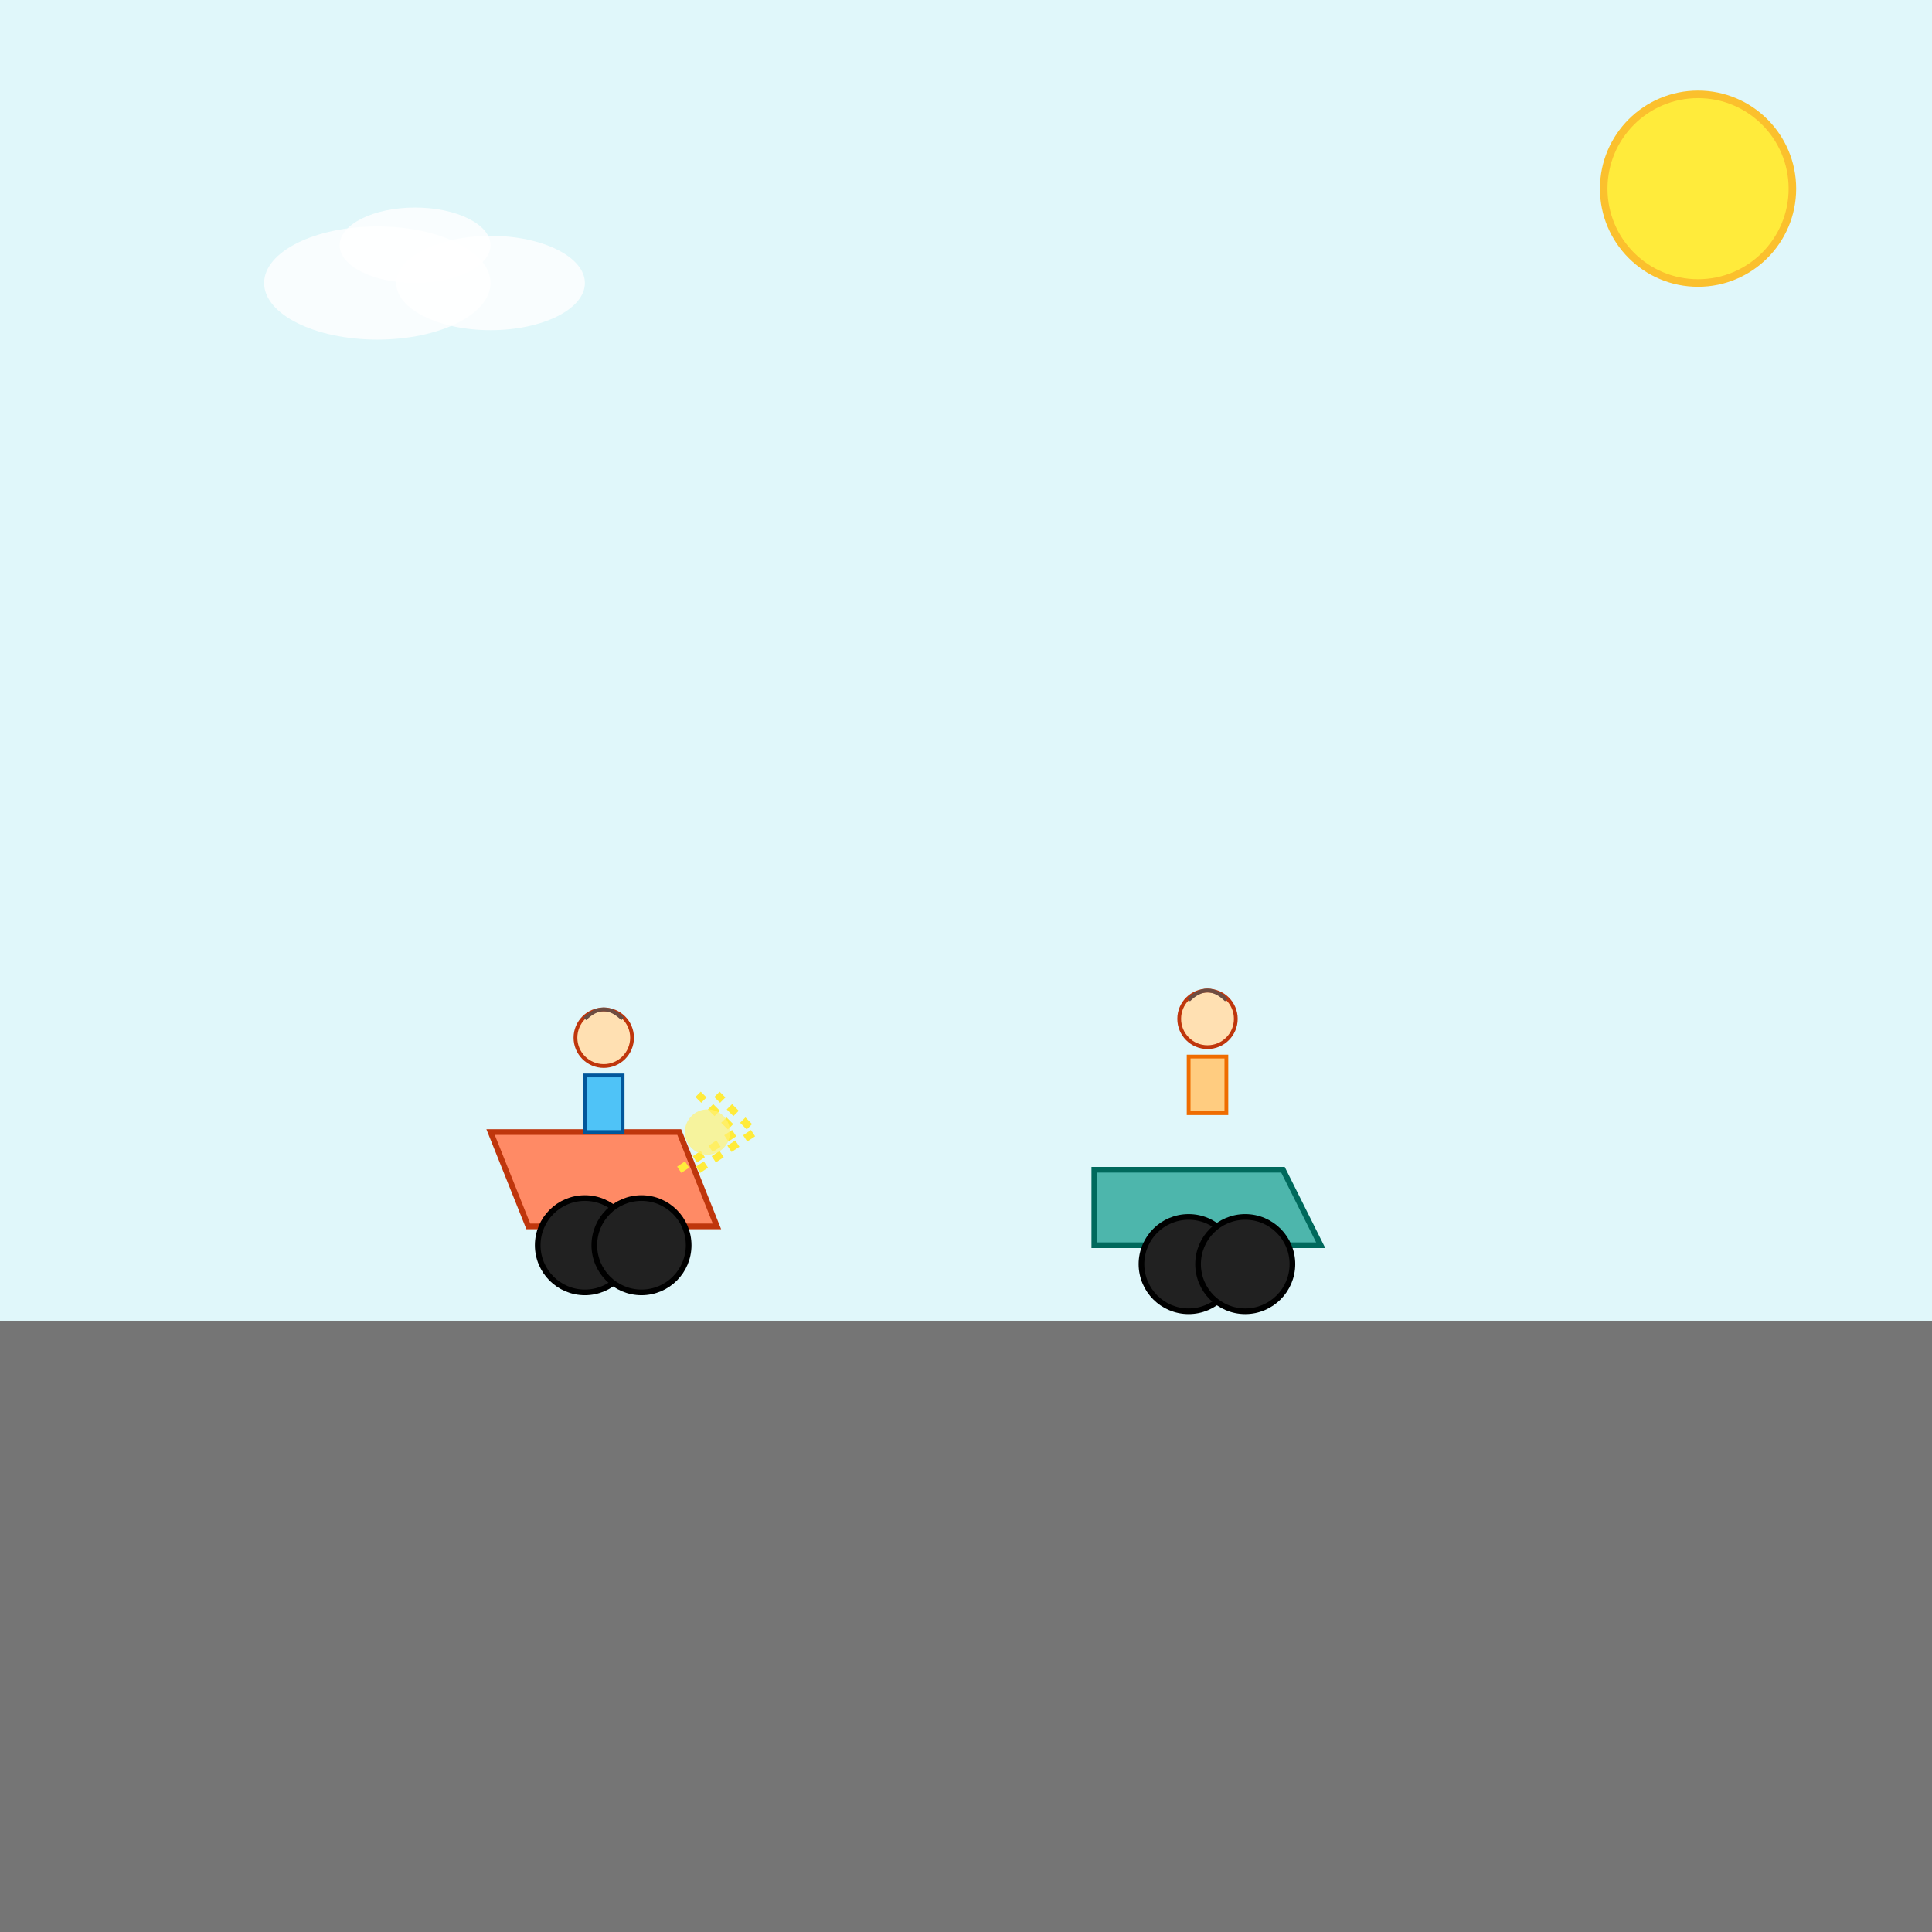 <!--

Generated by DrawGPT.
Free, open source, AI generated images in SVG, PNG, and HTML Canvas format.
https://drawgpt.ai

Created: 2025-07-17T14:47:42+00:00
-->
<svg id="svgCanvas_001" class="canvas" xmlns="http://www.w3.org/2000/svg" xmlns:xlink="http://www.w3.org/1999/xlink" viewBox="0 0 1024 1024">
  <title>Motorbike Mayhem</title>
  <desc>Silly crash scene: two unhelmeted riders on motorbikes meet in a funny, cartoonish collision! Oops, watch out for flying hair!</desc>
  <!-- Background -->
  <rect id="background_rect_001" class="background" x="0" y="0" width="1024" height="1024" fill="#e0f7fa"/>
  <!-- Road -->
  <rect id="road_rect_001" class="road" x="0" y="700" width="1024" height="324" fill="#757575"/>
  
  <!-- First Motorbike (Bike1) -->
  <g id="bike1_group_001" class="motorbike">
    <!-- Bike body -->
    <polygon id="bike1_body_001" class="bikeBody" points="260,600 360,600 380,650 280,650" fill="#ff8a65" stroke="#bf360c" stroke-width="3"/>
    <!-- Wheels -->
    <circle id="bike1_wheel1_001" class="wheel" cx="310" cy="660" r="25" fill="#212121" stroke="#000" stroke-width="3"/>
    <circle id="bike1_wheel2_001" class="wheel" cx="340" cy="660" r="25" fill="#212121" stroke="#000" stroke-width="3"/>
    <!-- Rider's body -->
    <rect id="bike1_rider_body_001" class="riderBody" x="310" y="570" width="20" height="30" fill="#4fc3f7" stroke="#01579b" stroke-width="2"/>
    <!-- Rider's head (no helmet) -->
    <circle id="bike1_rider_head_001" class="riderHead" cx="320" cy="550" r="15" fill="#ffe0b2" stroke="#bf360c" stroke-width="2"/>
    <!-- Rider's hair -->
    <path id="bike1_rider_hair_001" class="riderHair" d="M310,540 Q320,530 330,540" fill="none" stroke="#6d4c41" stroke-width="2"/>
  </g>
  
  <!-- Second Motorbike (Bike2) Approaching from the right -->
  <g id="bike2_group_001" class="motorbike">
    <!-- Bike body -->
    <polygon id="bike2_body_001" class="bikeBody" points="580,620 680,620 700,660 580,660" fill="#4db6ac" stroke="#00695c" stroke-width="3"/>
    <!-- Wheels -->
    <circle id="bike2_wheel1_001" class="wheel" cx="630" cy="670" r="25" fill="#212121" stroke="#000" stroke-width="3"/>
    <circle id="bike2_wheel2_001" class="wheel" cx="660" cy="670" r="25" fill="#212121" stroke="#000" stroke-width="3"/>
    <!-- Rider's body -->
    <rect id="bike2_rider_body_001" class="riderBody" x="630" y="560" width="20" height="30" fill="#ffcc80" stroke="#ef6c00" stroke-width="2"/>
    <!-- Rider's head (no helmet) -->
    <circle id="bike2_rider_head_001" class="riderHead" cx="640" cy="540" r="15" fill="#ffe0b2" stroke="#bf360c" stroke-width="2"/>
    <!-- Rider's hair -->
    <path id="bike2_rider_hair_001" class="riderHair" d="M630,530 Q640,520 650,530" fill="none" stroke="#6d4c41" stroke-width="2"/>
  </g>
  
  <!-- Collision Effect -->
  <g id="collision_effect_group_001" class="collisionEffect">
    <path id="collision_spark_001" class="spark" d="M360,620 L390,600 L370,580" fill="none" stroke="#ffeb3b" stroke-width="4" stroke-dasharray="5,5"/>
    <path id="collision_spark_002" class="spark" d="M370,620 L400,600 L380,580" fill="none" stroke="#ffeb3b" stroke-width="4" stroke-dasharray="5,5"/>
    <circle id="collision_flash_001" class="flash" cx="375" cy="600" r="12" fill="#fff176" opacity="0.7"/>
  </g>
  
  <!-- Additional Fun Background Details -->
  <g id="extra_details_group_001" class="extraDetails">
    <!-- Sun -->
    <circle id="sun_001" class="sun" cx="900" cy="100" r="50" fill="#ffeb3b" stroke="#fbc02d" stroke-width="4"/>
    <!-- Clouds -->
    <ellipse id="cloud1_001" class="cloud" cx="200" cy="150" rx="60" ry="30" fill="#ffffff" opacity="0.8"/>
    <ellipse id="cloud2_001" class="cloud" cx="260" cy="150" rx="50" ry="25" fill="#ffffff" opacity="0.8"/>
    <ellipse id="cloud3_001" class="cloud" cx="220" cy="130" rx="40" ry="20" fill="#ffffff" opacity="0.8"/>
  </g>
</svg>